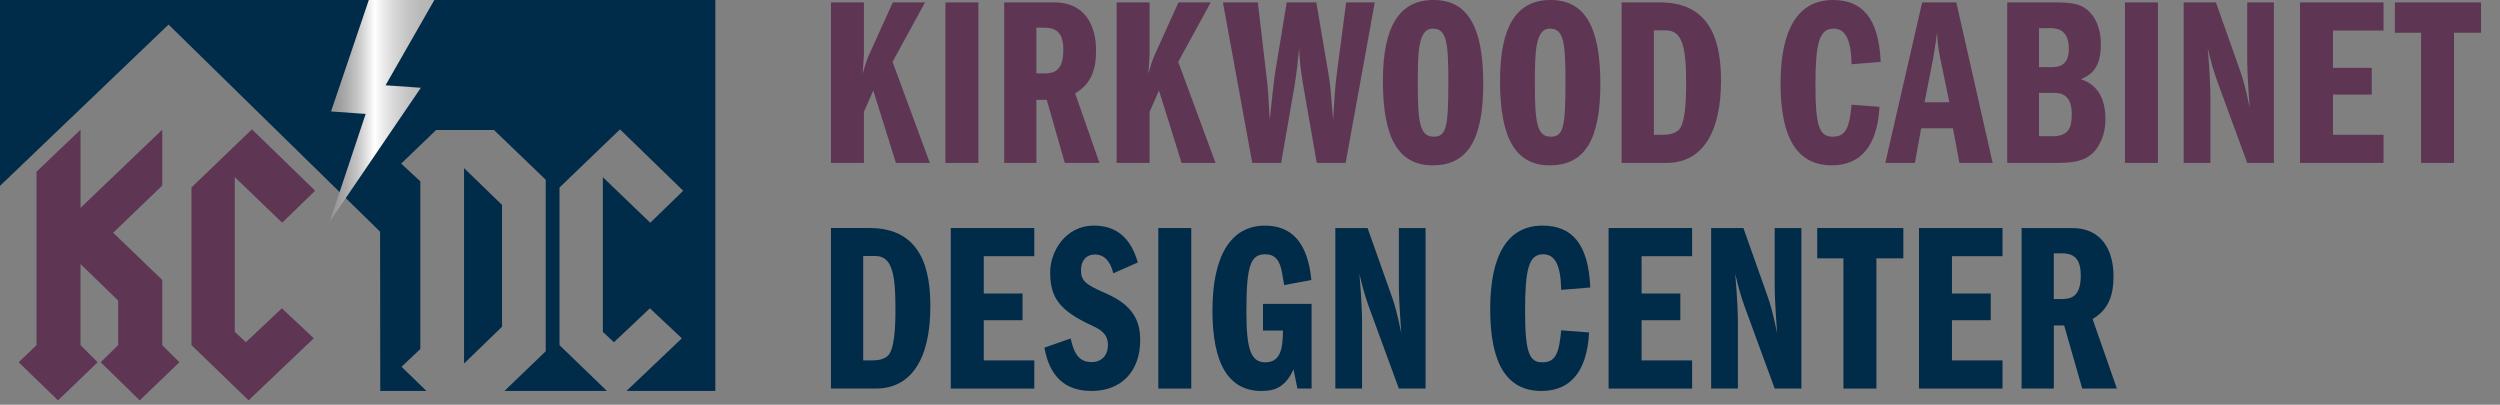 <svg width="698" height="113" viewBox="0 0 698 113" fill="none" xmlns="http://www.w3.org/2000/svg">
<rect x="0" y="0" width="698" height="113" fill="#808080" stroke="none"/>
<g clip-path="url(#clip0_548_6396)">
<path d="M39 111.775L28.113 101.13L32.993 96.354V83.912L22.48 73.724V96.361L27.27 101.137L16.197 111.782L5.214 101.137L10.191 96.361V47.935L22.487 36.212V58.034L45.297 36.212V51.813L31.597 64.98L45.297 78.148V96.361L50.087 101.137L39.014 111.782L39 111.775Z" fill="#5E3654"/>
<path d="M78.79 62.181L65.553 49.462V92.656L68.65 95.538L78.693 86.069L87.609 94.453L69.403 111.768L53.45 96.347V52.338L70.343 36.108L87.99 53.243L78.79 62.174V62.181Z" fill="#5E3654"/>
<path d="M112.106 102.402L117.359 97.439V50.638L112.01 45.675L121.769 36.295H137.916L152.369 50.181V98.068L140.833 109.155C150.371 109.155 159.917 109.155 169.455 109.155L156.212 96.361V52.352L173.105 36.122L190.751 53.257L181.552 62.188L168.315 49.469V92.663L171.412 95.545L181.455 86.076L190.371 94.46L174.923 109.148C183.19 109.148 191.457 109.148 199.723 109.148C199.723 72.763 199.723 -0.007 199.723 -0.007H0V51.889L47.057 6.857L106.12 64.683L106.169 109.155H119.067L112.106 102.402Z" fill="#002B49"/>
<path d="M129.566 46.94V101.497L140.169 91.218V57.218L129.566 46.94Z" fill="#002B49"/>
<path d="M102.968 0L92.427 31.118L102.09 31.809L92.075 61.849L117.504 24.503L107.647 23.812L121.271 0H102.968Z" fill="url(#paint0_linear_548_6396)"/>
</g>
<g clip-path="url(#clip1_548_6396)">
<path d="M241.205 0.672V15.385C241.205 15.721 241.135 16.463 240.869 20.558C241.408 18.612 241.947 16.862 242.479 15.651L249.268 0.672H258.27L249.198 17.268L259.614 45.491H250.136L243.822 25.269L241.205 31.247V45.491H232V0.672H241.205Z" fill="#5E3654"/>
<path d="M273.165 0.672V45.491H263.961V0.672H273.165Z" fill="#5E3654"/>
<path d="M280.354 0.672H294.465C302.935 0.672 306.022 7.189 306.022 14.041C306.022 19.347 304.748 23.379 300.177 26.067L306.967 45.484H297.293L292.253 27.88H289.362V45.484H280.361V0.672H280.354ZM289.355 20.495H291.707C294.801 20.495 296.88 19.221 296.88 13.908C296.88 9.071 294.864 7.728 291.504 7.728H289.355V20.495Z" fill="#5E3654"/>
<path d="M320.966 0.672V15.385C320.966 15.721 320.896 16.463 320.63 20.558C321.169 18.612 321.708 16.862 322.24 15.651L329.03 0.672H338.031L328.96 17.268L339.375 45.491H329.898L323.584 25.269L320.966 31.247V45.491H311.761V0.672H320.966Z" fill="#5E3654"/>
<path d="M351.184 0.672L353.668 21.769C354.27 26.676 354.207 29.567 354.543 33.528C354.879 29.231 355.957 20.558 355.957 20.628L359.247 0.672H367.514L370.944 20.831C371.483 23.988 371.546 25.738 372.218 33.598C372.421 29.497 372.757 24.121 373.226 20.628L375.843 0.672H383.837L375.703 45.491H367.64L363.944 24.324C363.006 18.948 362.803 15.994 362.733 13.502C362.467 16.19 361.991 20.628 361.319 24.66L357.693 45.491H349.63L341.44 0.672H351.184Z" fill="#5E3654"/>
<path d="M414.125 23.386C414.125 39.443 409.491 46.163 400.013 46.163C390.067 46.163 386.105 37.966 386.105 22.581C386.105 7.196 390.809 0 400.216 0C409.624 0 414.125 7.189 414.125 23.386ZM400.216 38.162C403.779 38.162 404.381 35.677 404.381 22.98C404.381 11.759 403.912 7.994 400.013 7.994C395.849 7.994 395.849 15.049 395.849 23.512C395.849 33.661 396.317 38.162 400.216 38.162Z" fill="#5E3654"/>
<path d="M446.827 23.386C446.827 39.443 442.193 46.163 432.716 46.163C422.769 46.163 418.807 37.966 418.807 22.581C418.807 7.196 423.511 0 432.912 0C442.312 0 446.82 7.189 446.82 23.386H446.827ZM432.912 38.162C436.475 38.162 437.077 35.677 437.077 22.98C437.077 11.759 436.608 7.994 432.709 7.994C428.544 7.994 428.544 15.049 428.544 23.512C428.544 33.661 429.013 38.162 432.912 38.162Z" fill="#5E3654"/>
<path d="M463.57 0.672C478.62 0.672 480.503 13.306 480.503 22.574C480.503 36.951 475.33 45.484 465.32 45.484H452.756V0.672H463.577H463.57ZM461.757 37.63H464.445C466.125 37.63 467.602 37.224 468.547 36.419C470.493 34.809 470.766 28.489 470.766 23.253C470.766 13.376 469.828 8.47 465.054 8.47H461.764V37.63H461.757Z" fill="#5E3654"/>
<path d="M525.088 17.268L516.955 17.94C516.822 10.954 515.205 7.994 511.915 7.994C507.883 7.994 506.875 12.228 506.875 23.785C506.875 35.341 508.016 38.162 511.649 38.162C515.282 38.162 516.353 35.88 516.955 29.224L524.752 29.826C524.15 40.843 519.447 46.156 511.446 46.156C501.772 46.156 497.132 38.561 497.132 23.309C497.132 8.057 502.115 0 511.719 0C519.853 0 524.549 4.907 525.088 17.268Z" fill="#5E3654"/>
<path d="M546.206 0.672L556.349 45.491H547.074L545.261 35.817H536.393L534.643 45.491H526.376L536.666 0.672H546.206ZM537.338 28.559H544.261L541.776 16.596C541.104 13.306 540.971 11.822 540.838 9.071C540.635 10.618 540.166 13.978 539.76 16.197L537.338 28.559Z" fill="#5E3654"/>
<path d="M560.423 0.672H574.401C577.222 0.672 579.371 0.938 580.785 1.547C583.739 2.758 586.56 6.321 586.56 12.298C586.56 17.205 585.286 20.432 580.981 22.105C585.818 23.715 587.834 27.684 587.834 33.325C587.834 36.013 587.232 38.365 586.084 40.381C583.865 44.343 580.575 45.491 574.457 45.491H560.416V0.672H560.423ZM569.291 18.745H572.917C575.605 18.745 577.621 17.667 577.621 13.572C577.621 9.876 576.011 7.861 572.581 7.861H569.291V18.745ZM569.291 38.029H573.19C577.628 38.029 578.433 35.411 578.433 32.051C578.433 29.832 578.167 25.934 573.659 25.934H569.291V38.029Z" fill="#5E3654"/>
<path d="M602.498 0.672V45.491H593.293V0.672H602.498Z" fill="#5E3654"/>
<path d="M618.688 0.672L625.611 20.222C626.017 21.363 626.955 24.324 628.096 30.029C627.557 22.504 627.424 18.675 627.424 16.792V0.672H634.878V45.491H627.424L619.024 22.581C618.149 20.159 617.274 17.275 616.406 13.439C617.008 20.229 617.148 25.465 617.148 26.41V45.491H609.686V0.672H618.688Z" fill="#5E3654"/>
<path d="M665.481 0.672V8.533H651.37V18.948H662.191V26.41H651.37V37.63H665.481V45.491H642.165V0.672H665.481Z" fill="#5E3654"/>
<path d="M692.696 0.672V9.141H685.171V45.491H675.966V9.141H668.645V0.672H692.703H692.696Z" fill="#5E3654"/>
<path d="M242.822 63.669C257.871 63.669 259.754 76.303 259.754 85.571C259.754 99.948 254.581 108.481 244.571 108.481H232V63.662H242.822V63.669ZM241.002 100.627H243.689C245.369 100.627 246.846 100.221 247.791 99.416C249.737 97.806 250.01 91.486 250.01 86.25C250.01 76.374 249.072 71.467 244.298 71.467H241.009V100.627H241.002Z" fill="#002B49"/>
<path d="M288.774 63.669V71.53H274.663V81.945H285.485V89.407H274.663V100.627H288.774V108.488H265.458V63.669H288.774Z" fill="#002B49"/>
<path d="M317.676 73.28L310.823 76.304C310.081 73.077 308.401 71.061 305.714 71.061C303.229 71.061 301.815 72.811 301.815 75.429C301.815 78.249 302.893 79.391 308.534 81.812C316.395 85.172 318.341 89.61 318.341 94.979C318.341 103.581 313.168 109.153 304.769 109.153C297.307 109.153 293.009 105.051 291.602 97.058L298.924 94.503C299.932 99.074 301.479 101.089 304.769 101.089C307.723 101.089 309.339 99.074 309.339 96.316C309.339 93.831 308.066 92.354 305.238 91.073C295.627 86.705 293.212 83.009 293.212 76.024C293.212 70.312 297.377 62.99 305.441 62.99C311.355 62.99 315.653 66.084 317.669 73.273L317.676 73.28Z" fill="#002B49"/>
<path d="M332.606 63.669V108.488H323.402V63.669H332.606Z" fill="#002B49"/>
<path d="M366.135 78.179L358.54 79.593L357.938 76.1C357.336 72.671 355.992 70.991 353.234 70.991C349.07 70.991 347.992 74.351 347.992 87.118C347.992 97.597 349.266 101.159 353.297 101.159C357.329 101.159 358.204 97.666 358.204 92.291H352.625V84.836H366.198V108.488H362.236L361.158 103.112C359.072 107.613 356.524 109.16 352.22 109.16C343.085 109.16 338.514 101.698 338.514 86.649C338.514 71.6 343.554 62.997 353.164 62.997C360.689 62.997 365.127 67.771 366.135 78.179Z" fill="#002B49"/>
<path d="M381.828 63.669L388.751 83.219C389.157 84.36 390.095 87.321 391.236 93.033C390.697 85.508 390.564 81.679 390.564 79.796V63.669H398.018V108.488H390.564L382.164 85.578C381.289 83.156 380.414 80.272 379.546 76.436C380.148 83.226 380.288 88.462 380.288 89.407V108.488H372.827V63.669H381.828Z" fill="#002B49"/>
<path d="M444.018 80.265L435.884 80.937C435.751 73.952 434.135 70.991 430.845 70.991C426.813 70.991 425.805 75.226 425.805 86.782C425.805 98.339 426.946 101.159 430.579 101.159C434.212 101.159 435.282 98.878 435.884 92.221L443.682 92.823C443.08 103.84 438.376 109.153 430.376 109.153C420.702 109.153 416.061 101.558 416.061 86.306C416.061 71.054 421.031 62.99 430.642 62.99C438.775 62.99 443.472 67.897 444.011 80.258L444.018 80.265Z" fill="#002B49"/>
<path d="M472.437 63.669V71.53H458.325V81.945H469.147V89.407H458.325V100.627H472.437V108.488H449.121V63.669H472.437Z" fill="#002B49"/>
<path d="M486.758 63.669L493.681 83.219C494.087 84.36 495.025 87.321 496.166 93.033C495.627 85.508 495.494 81.679 495.494 79.796V63.669H502.948V108.488H495.494L487.094 85.578C486.219 83.156 485.344 80.272 484.476 76.436C485.078 83.226 485.218 88.462 485.218 89.407V108.488H477.757V63.669H486.758Z" fill="#002B49"/>
<path d="M531.416 63.669V72.132H523.891V108.481H514.687V72.132H507.365V63.669H531.423H531.416Z" fill="#002B49"/>
<path d="M559.1 63.669V71.53H544.988V81.945H555.81V89.407H544.988V100.627H559.1V108.488H535.784V63.669H559.1Z" fill="#002B49"/>
<path d="M564.42 63.669H578.531C587.001 63.669 590.087 70.186 590.087 77.038C590.087 82.344 588.813 86.376 584.243 89.064L591.032 108.481H581.359L576.319 90.877H573.428V108.481H564.427V63.662L564.42 63.669ZM573.421 83.492H575.773C578.867 83.492 580.946 82.218 580.946 76.906C580.946 72.069 578.93 70.725 575.57 70.725H573.421V83.492Z" fill="#002B49"/>
</g>
<defs>
<linearGradient id="paint0_linear_548_6396" x1="92.075" y1="30.924" x2="121.271" y2="30.924" gradientUnits="userSpaceOnUse">
<stop stop-color="#969696"/>
<stop offset="0.07" stop-color="#9B9B9B"/>
<stop offset="0.16" stop-color="#ACACAC"/>
<stop offset="0.27" stop-color="#C7C7C7"/>
<stop offset="0.38" stop-color="#ECECEC"/>
<stop offset="0.43" stop-color="white"/>
<stop offset="0.46" stop-color="#F7F7F7"/>
<stop offset="0.6" stop-color="#DADADA"/>
<stop offset="0.74" stop-color="#C6C5C5"/>
<stop offset="0.87" stop-color="#BAB9B9"/>
<stop offset="1" stop-color="#B6B5B5"/>
</linearGradient>
<clipPath id="clip0_548_6396">
<rect width="200" height="112.139" fill="white"/>
</clipPath>
<clipPath id="clip1_548_6396">
<rect width="465.696" height="109.16" fill="white" transform="translate(232)"/>
</clipPath>
</defs>
</svg>
